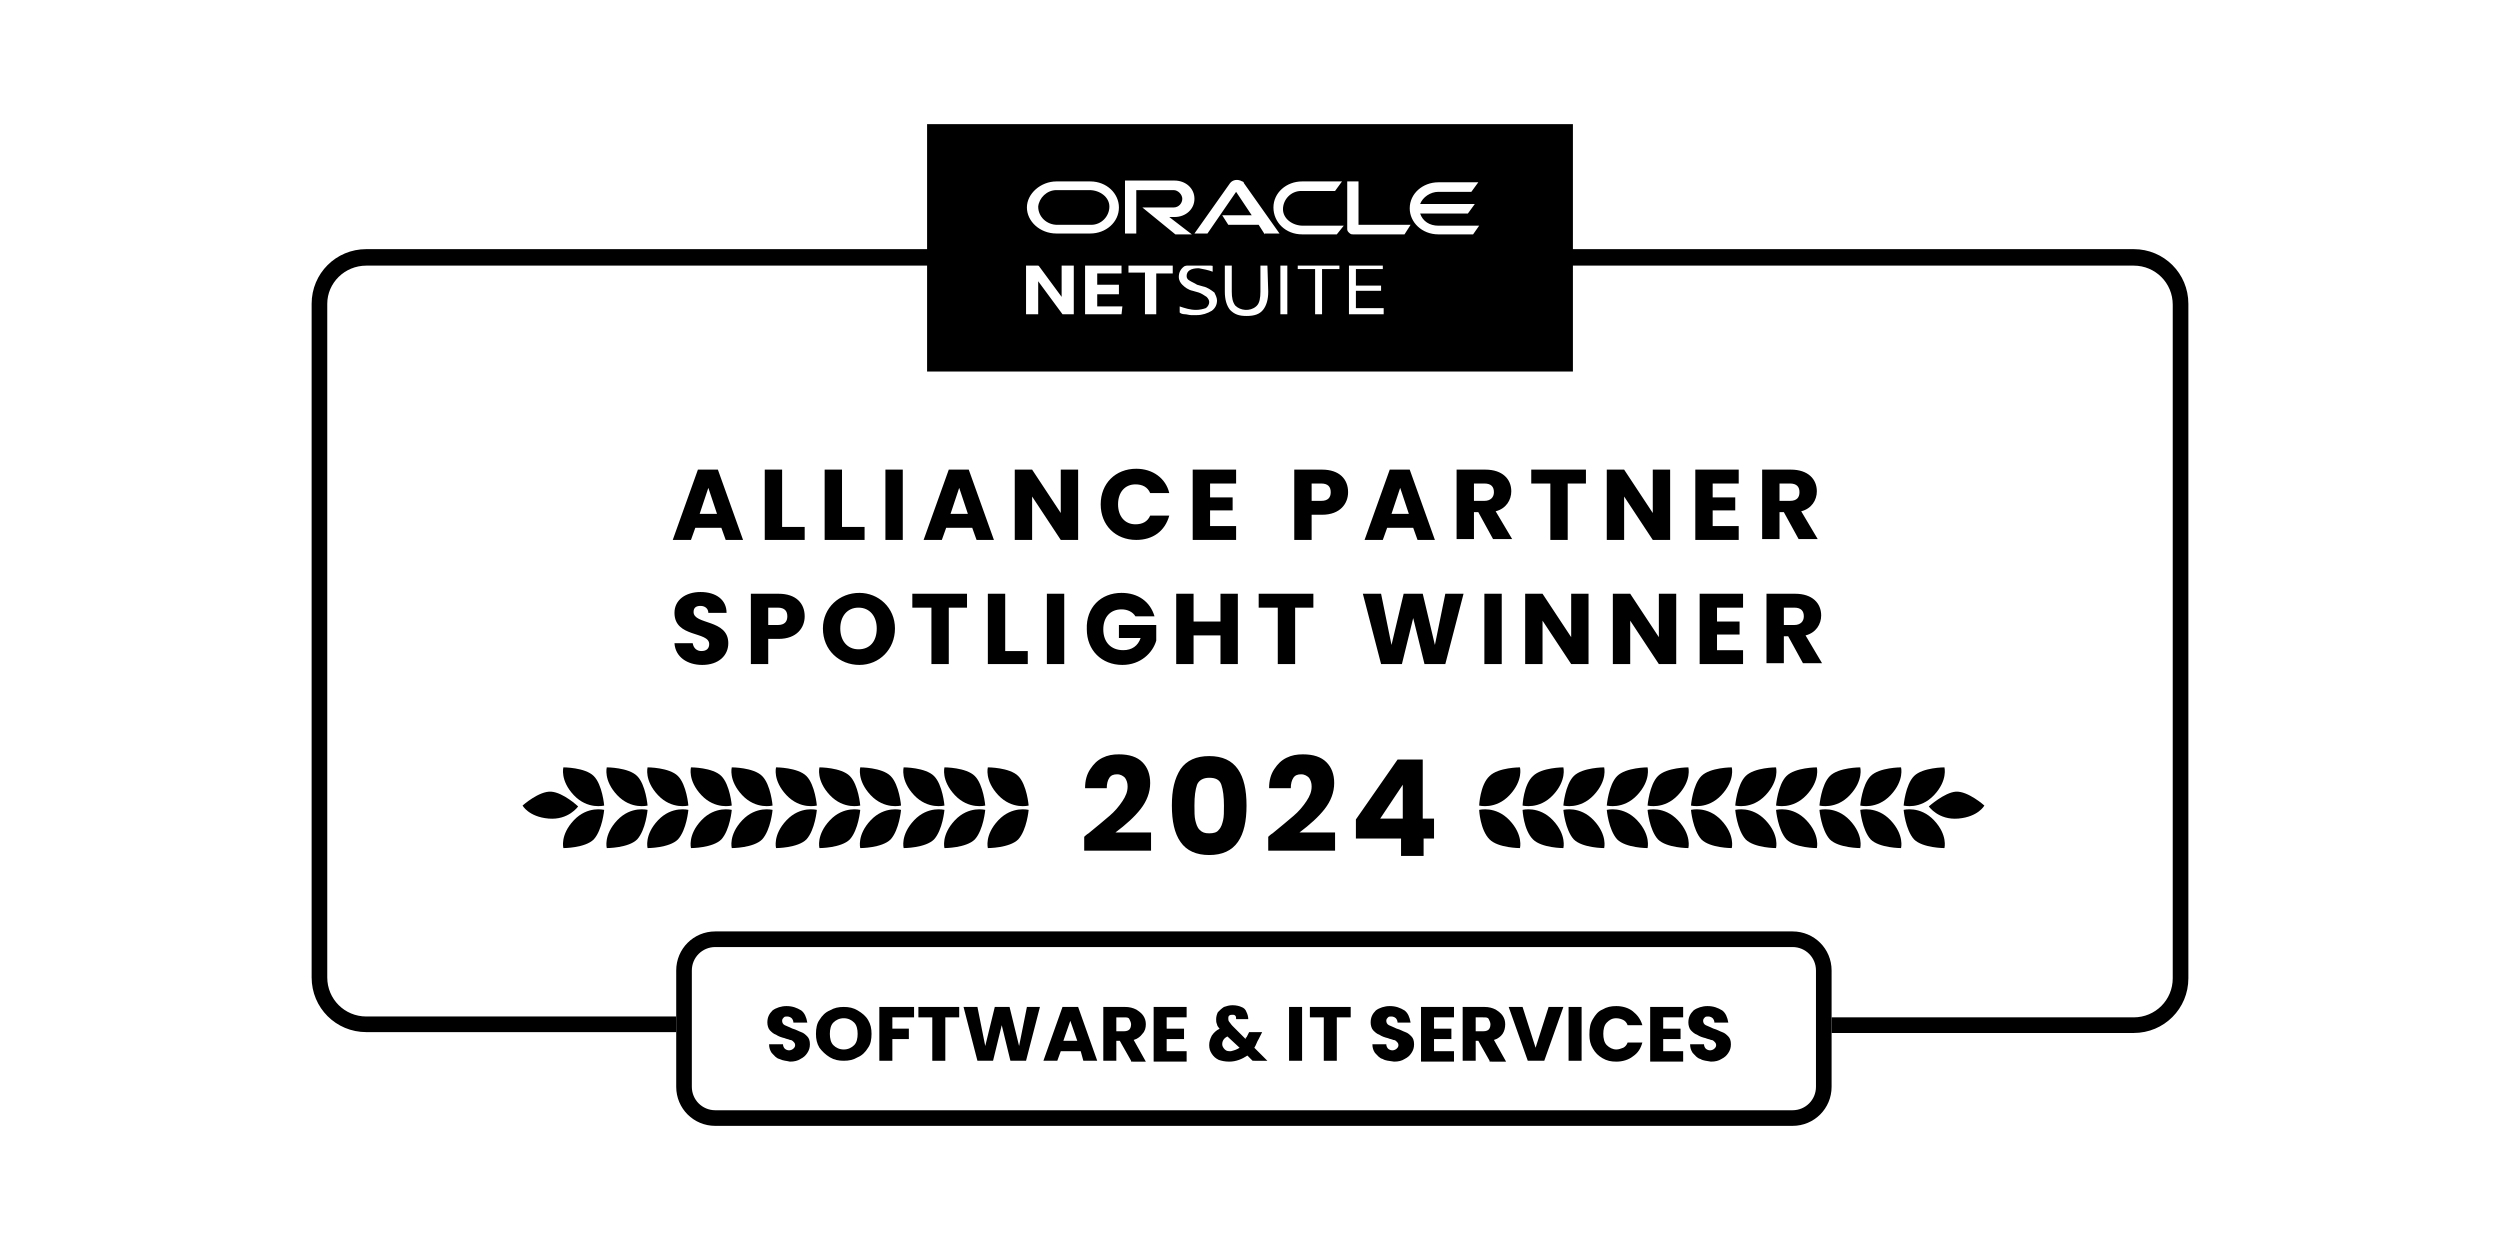 <svg xmlns="http://www.w3.org/2000/svg" xmlns:xlink="http://www.w3.org/1999/xlink" id="Layer_1" x="0px" y="0px" viewBox="0 0 288 144" style="enable-background:new 0 0 288 144;" xml:space="preserve"><style type="text/css">	.st0{fill-rule:evenodd;clip-rule:evenodd;}	.st1{clip-path:url(#SVGID_00000146484980433740477400000017250407504450017709_);}	.st2{enable-background:new    ;}</style><g>	<path d="M83.6,62.2l-0.5-1.4h-3l-0.5,1.4h-2.1l2.9-8.1h2.3l2.9,8.1C85.6,62.2,83.6,62.2,83.6,62.2z M82.6,59.2l-1-3l-1,3H82.6z   M88.1,54.1h2v6.6h2.6v1.5h-4.6V54.1z M95,54.1h2v6.6h2.6v1.5H95V54.1z M102,62.2v-8.1h2v8.1C104,62.2,102,62.2,102,62.2z   M112.5,62.2l-0.5-1.4h-3l-0.5,1.4h-2.1l2.9-8.1h2.3l2.9,8.1C114.5,62.2,112.5,62.2,112.5,62.2z M111.5,59.2l-1-3l-1,3H111.5z   M122.2,54.1h2v8.1h-2l-3.3-5v5h-2v-8.1h2l3.3,5V54.1z M126.8,58.1c0-2.4,1.7-4.1,4.1-4.1c1.9,0,3.4,1.1,3.8,2.8h-2.2  c-0.3-0.7-0.9-1-1.7-1c-1.2,0-2,0.9-2,2.3c0,1.4,0.8,2.3,2,2.3c0.8,0,1.4-0.3,1.7-1h2.2c-0.5,1.8-1.9,2.8-3.8,2.8  C128.5,62.2,126.8,60.5,126.8,58.1z M142.4,54.1v1.6h-3v1.6h2.6v1.5h-2.6v1.8h3v1.6h-5v-8.1C137.4,54.1,142.4,54.1,142.4,54.1z   M151.1,57.7h1.1c0.8,0,1.1-0.4,1.1-1s-0.3-1-1.1-1h-1.1V57.7z M155.3,56.7c0,1.3-0.9,2.6-3,2.6h-1.2v2.9h-2v-8.1h3.2  C154.3,54.1,155.3,55.2,155.3,56.7z M163.3,62.2l-0.5-1.4h-3l-0.5,1.4h-2.1l2.9-8.1h2.3l2.9,8.1C165.3,62.2,163.3,62.2,163.3,62.2z   M162.3,59.2l-1-3l-1,3H162.3z M172.1,56.7c0-0.6-0.3-1-1.1-1h-1.2v2h1.2C171.7,57.7,172.1,57.3,172.1,56.7z M167.8,54.1h3.3  c2,0,3,1.1,3,2.5c0,1-0.6,2-1.8,2.3l1.9,3.2H172l-1.7-3.1h-0.5v3.1h-2V54.1z M176.4,55.7v-1.6h6.3v1.6h-2.1v6.5h-2v-6.5H176.4z   M190.4,54.1h2v8.1h-2l-3.3-5v5h-2v-8.1h2l3.3,5V54.1z M200.3,54.1v1.6h-3v1.6h2.6v1.5h-2.6v1.8h3v1.6h-5v-8.1  C195.3,54.1,200.3,54.1,200.3,54.1z M207.3,56.7c0-0.6-0.3-1-1.1-1H205v2h1.2C207,57.7,207.3,57.3,207.3,56.7z M203,54.1h3.3  c2,0,3,1.1,3,2.5c0,1-0.6,2-1.8,2.3l1.9,3.2h-2.2l-1.7-3.1H205v3.1h-2V54.1z"></path>	<path d="M124.9,96.4c0.3-0.3,0.5-0.4,0.5-0.4c1-0.8,1.8-1.5,2.4-2c0.6-0.5,1.1-1.1,1.5-1.7s0.6-1.1,0.6-1.7c0-0.4-0.1-0.7-0.3-1  c-0.2-0.2-0.5-0.4-0.9-0.4s-0.7,0.1-0.9,0.4c-0.2,0.3-0.3,0.7-0.3,1.2H125c0-0.9,0.2-1.6,0.6-2.2s0.8-1,1.4-1.3s1.2-0.4,1.9-0.4  c1.2,0,2.1,0.3,2.7,0.9c0.6,0.6,0.9,1.4,0.9,2.4c0,1.1-0.4,2.1-1.1,3c-0.7,0.9-1.7,1.8-2.9,2.7h4.1V98h-7.7  C124.9,98,124.9,96.4,124.9,96.4z M135,92.8c0-1.8,0.3-3.1,1-4.2c0.7-1,1.8-1.5,3.3-1.5s2.6,0.5,3.3,1.5s1,2.4,1,4.2  c0,1.8-0.3,3.2-1,4.2s-1.8,1.5-3.3,1.5S136.7,98,136,97S135,94.6,135,92.8z M141,92.8c0-1-0.1-1.8-0.3-2.4s-0.7-0.8-1.4-0.8  s-1.2,0.3-1.4,0.8c-0.2,0.6-0.3,1.3-0.3,2.4c0,0.7,0,1.3,0.1,1.7c0.1,0.4,0.2,0.8,0.5,1.1c0.3,0.3,0.6,0.4,1.1,0.4s0.9-0.1,1.1-0.4  c0.3-0.3,0.4-0.7,0.5-1.1C141,94.1,141,93.5,141,92.8z M146.1,96.4c0.3-0.3,0.5-0.4,0.5-0.4c1-0.8,1.8-1.5,2.4-2  c0.6-0.5,1.1-1.1,1.5-1.7s0.6-1.1,0.6-1.7c0-0.4-0.1-0.7-0.3-1c-0.2-0.2-0.5-0.4-0.9-0.4s-0.7,0.1-0.9,0.4s-0.3,0.7-0.3,1.2h-2.5  c0-0.9,0.2-1.6,0.6-2.2c0.4-0.6,0.8-1,1.4-1.3c0.6-0.3,1.2-0.4,1.9-0.4c1.2,0,2.1,0.3,2.7,0.9c0.6,0.6,0.9,1.4,0.9,2.4  c0,1.1-0.4,2.1-1.1,3c-0.7,0.9-1.7,1.8-2.9,2.7h4.1V98h-7.7V96.4z M156.2,96.5v-2.1l4.8-6.9h2.9v6.8h1.3v2.3H164v2h-2.6v-2h-5.2  V96.5z M161.6,90.4l-2.6,3.9h2.6V90.4z"></path>	<path d="M83.9,74.1c0,1.4-1.1,2.5-3,2.5c-1.7,0-3.1-0.9-3.2-2.5h2.1c0.1,0.6,0.5,0.9,1,0.9c0.6,0,0.9-0.3,0.9-0.8  c0-1.5-4-0.7-4-3.6c0-1.5,1.3-2.4,3-2.4c1.8,0,3,0.9,3,2.4h-2.1c0-0.5-0.4-0.8-0.9-0.8s-0.8,0.2-0.8,0.7  C79.9,72,83.9,71.3,83.9,74.1z M88.5,72h1.1c0.8,0,1.1-0.4,1.1-1s-0.3-1-1.1-1h-1.1V72z M92.7,71c0,1.3-0.9,2.6-3,2.6h-1.2v2.9h-2  v-8.1h3.2C91.7,68.4,92.7,69.5,92.7,71z M103.1,72.4c0,2.4-1.8,4.2-4.1,4.2c-2.3,0-4.2-1.7-4.2-4.2c0-2.4,1.9-4.1,4.2-4.1  C101.2,68.3,103.1,70,103.1,72.4z M96.8,72.4c0,1.4,0.8,2.4,2.1,2.4c1.3,0,2.1-0.9,2.1-2.4c0-1.4-0.8-2.4-2.1-2.4  C97.6,70,96.8,71,96.8,72.4z M105.1,70v-1.6h6.3V70h-2.1v6.5h-2V70H105.1z M113.8,68.4h2V75h2.6v1.5h-4.6V68.4z M120.6,76.5v-8.1h2  v8.1H120.6z M129.2,68.3c1.9,0,3.3,1,3.8,2.7h-2.2c-0.3-0.5-0.9-0.8-1.6-0.8c-1.3,0-2.1,0.9-2.1,2.3c0,1.5,0.9,2.4,2.3,2.4  c1,0,1.7-0.5,2-1.4h-2.5V72h4.3v1.8c-0.4,1.4-1.8,2.8-3.9,2.8c-2.4,0-4.1-1.7-4.1-4.1C125.1,70,126.8,68.3,129.2,68.3z M140.6,76.5  v-3.3h-3.1v3.3h-2v-8.1h2v3.2h3.1v-3.2h2v8.1H140.6z M145,70v-1.6h6.3V70h-2.1v6.5h-2V70H145z M159.1,76.5l-2.1-8.1h2.1l1.2,5.9  l1.4-5.9h2.2l1.4,5.9l1.2-5.9h2.1l-2.1,8.1h-2.4l-1.3-5.3l-1.3,5.3H159.1z M171,76.5v-8.1h2v8.1H171z M181,68.4h2v8.1h-2l-3.3-5v5  h-2v-8.1h2l3.3,5V68.4z M191.1,68.4h2v8.1h-2l-3.3-5v5h-2v-8.1h2l3.3,5V68.4z M200.8,68.4V70h-3v1.6h2.6v1.5h-2.6v1.8h3v1.6h-5  v-8.1H200.8z M207.8,71c0-0.6-0.3-1-1.1-1h-1.2v2h1.2C207.4,72,207.8,71.6,207.8,71z M203.5,68.4h3.3c2,0,3,1.1,3,2.5  c0,1-0.6,2-1.8,2.3l1.9,3.2h-2.2l-1.7-3.1h-0.5v3.1h-2V68.4z"></path>	<path class="st0" d="M42.2,30.6h203.6c2.5,0,4.5,2,4.5,4.5v77.6c0,2.5-2,4.5-4.5,4.5H211v1.8h34.8c3.5,0,6.3-2.8,6.3-6.3V35  c0-3.5-2.8-6.3-6.3-6.3H42.2c-3.5,0-6.3,2.8-6.3,6.3v77.6c0,3.5,2.8,6.3,6.3,6.3h35.7v-1.8H42.2c-2.5,0-4.5-2-4.5-4.5V35  C37.7,32.6,39.7,30.6,42.2,30.6z"></path>	<path d="M206.5,129.7H82.4c-2.5,0-4.5-2-4.5-4.5v-13.4c0-2.5,2-4.5,4.5-4.5h124.1c2.5,0,4.5,2,4.5,4.5v13.4  C211,127.7,209,129.7,206.5,129.7z M82.4,109.1c-1.5,0-2.7,1.2-2.7,2.7v13.4c0,1.5,1.2,2.7,2.7,2.7h124.1c1.5,0,2.7-1.2,2.7-2.7  v-13.4c0-1.5-1.2-2.7-2.7-2.7H82.4z"></path>	<g>		<g>			<g>				<g>					<defs>						<rect id="SVGID_1_" x="106.8" y="14.3" width="74.4" height="28.5"></rect>					</defs>					<clipPath id="SVGID_00000130636243345390157090000004883525037242514063_">						<use xlink:href="#SVGID_1_" style="overflow:visible;"></use>					</clipPath>					<g style="clip-path:url(#SVGID_00000130636243345390157090000004883525037242514063_);">						<path d="M121.8,25.9h3.9c1.2,0,2.1-1,2.1-2.1s-1.1-1.9-2.3-1.9h-3.8c-1.1,0-2,0.9-2.1,1.9C119.6,25,120.6,25.9,121.8,25.9       L121.8,25.9z"></path>						<path d="M106.8,14.3v28.5h74.4V14.3H106.8z M121.7,20.9h3.9c1.9,0,3.3,1.4,3.3,3c0,1.7-1.5,3-3.3,3h-3.9c-1.9,0-3.4-1.4-3.4-3       C118.3,22.3,119.9,20.9,121.7,20.9z M123.7,36.2h-1.3l-2.8-3.8v3.8h-1.4v-5.8h1.3l2.8,3.8v-3.8h1.4V36.2z M129.2,36.2H125       v-5.8h4.2v1.1h-2.8v1.3h2.5v1.1h-2.5v1.4h2.9L129.2,36.2L129.2,36.2z M135.1,31.5h-1.9v4.7h-1.3v-4.8H130v-1h5.1V31.5z        M131.6,23.9h3.6c0.6,0,1-0.5,1-1s-0.5-1-1-1h-4.3v5h-1.3v-6.1h5.7c1.3,0,2.3,0.9,2.3,2.1s-1,2.1-2.3,2.1h-0.6l2.6,2h-1.9       L131.6,23.9L131.6,23.9z M140.2,34.6c0,0.5-0.2,0.9-0.6,1.2c-0.5,0.3-1.1,0.5-1.7,0.5c-0.2,0-0.5,0-0.7,0s-0.5-0.1-0.7-0.1       c-0.3,0-0.5-0.1-0.6-0.2v-0.7c0.6,0.2,1.2,0.4,1.9,0.4c0.4,0,0.8-0.1,1.1-0.2c0.3-0.2,0.4-0.5,0.4-0.7s-0.1-0.4-0.3-0.6       c-0.3-0.2-0.6-0.4-0.9-0.5l-0.7-0.2c-0.5-0.1-0.9-0.4-1.2-0.7c-0.2-0.2-0.4-0.5-0.4-0.9c0-0.5,0.2-0.9,0.6-1.2       c0.5-0.3,1-0.5,1.6-0.4c0.3,0,0.6,0,0.9,0.1c0.3,0,0.5,0.1,0.8,0.2v0.7c-0.5-0.2-1.1-0.3-1.6-0.4c-0.9,0-1.4,0.3-1.4,0.9       c0,0.2,0.1,0.4,0.3,0.5c0.3,0.2,0.6,0.3,0.9,0.5l0.7,0.2c0.5,0.1,0.9,0.4,1.3,0.7C140,33.9,140.2,34.3,140.2,34.6L140.2,34.6z        M146.1,33.6c0,0.9-0.2,1.6-0.6,2.1c-0.4,0.5-1,0.7-1.9,0.7s-1.4-0.2-1.9-0.7c-0.4-0.5-0.6-1.2-0.6-2.1v-3.2h0.8v3.2       c0,0.7,0.1,1.2,0.4,1.6c0.6,0.6,1.7,0.7,2.4,0.1l0.1-0.1c0.3-0.3,0.4-0.9,0.4-1.6v-3.2h0.8L146.1,33.6L146.1,33.6z M145.7,27       l-0.7-1.1h-3.5l-0.7-1.1h3.4l-1.8-2.7l-3.3,4.8h-1.5l4.1-5.8c0.3-0.4,0.9-0.5,1.4-0.2c0.1,0,0.2,0.1,0.2,0.2l4.1,5.8h-1.7V27z        M148.3,36.2h-0.8v-5.8h0.8V36.2z M154.3,31h-2v5.2h-0.8V31h-2v-0.6h4.8V31z M154,27h-4c-1.9,0-3.3-1.4-3.3-3.1s1.5-3,3.3-3       h4.6l-0.8,1.1h-3.9c-1.2,0-2.1,1-2.1,2.1s1.1,1.9,2.3,1.9h4.7L154,27z M159.4,36.2h-4v-5.7h3.9V31h-3.1v1.9h2.9v0.6h-2.9v2       h3.2L159.4,36.2L159.4,36.2z M161.8,27h-5.9c-0.2,0-0.3,0-0.5-0.2c-0.1-0.1-0.2-0.2-0.2-0.4v-5.5h1.3v5h6L161.8,27L161.8,27z        M169.7,27h-4c-1.9,0-3.3-1.4-3.3-3c0-1.7,1.5-3,3.3-3h4.6l-0.8,1.1h-3.8c-0.9,0-1.8,0.6-2.1,1.4h6.3l-0.8,1.1h-5.5       c0.3,0.9,1.1,1.4,2.1,1.4h4.7L169.7,27L169.7,27z"></path>					</g>				</g>			</g>		</g>	</g>	<g>		<path d="M170.4,93.3c0,0,1.9-0.5,3.5,1.2s1.2,3.2,1.2,3.2s-2.5,0-3.5-1C170.5,95.6,170.4,93.3,170.4,93.3z"></path>		<path d="M175.4,93.3c0,0,1.9-0.5,3.5,1.2s1.2,3.2,1.2,3.2s-2.5,0-3.5-1C175.5,95.6,175.4,93.3,175.4,93.3z"></path>		<path d="M180.1,93.3c0,0,1.9-0.5,3.5,1.2s1.2,3.2,1.2,3.2s-2.5,0-3.5-1C180.3,95.6,180.1,93.3,180.1,93.3z"></path>		<path d="M185.1,93.3c0,0,1.9-0.5,3.5,1.2s1.2,3.2,1.2,3.2s-2.5,0-3.5-1C185.3,95.6,185.1,93.3,185.1,93.3z"></path>		<path d="M189.8,93.3c0,0,1.9-0.5,3.5,1.2s1.2,3.2,1.2,3.2s-2.5,0-3.5-1C190,95.6,189.8,93.3,189.8,93.3z"></path>		<path d="M194.8,93.3c0,0,1.9-0.5,3.5,1.2s1.2,3.2,1.2,3.2s-2.5,0-3.5-1C195,95.6,194.8,93.3,194.8,93.3z"></path>		<path d="M199.9,93.3c0,0,1.9-0.5,3.5,1.2s1.2,3.2,1.2,3.2s-2.5,0-3.5-1C200.1,95.6,199.9,93.3,199.9,93.3z"></path>		<path d="M204.6,93.3c0,0,1.9-0.5,3.5,1.2s1.2,3.2,1.2,3.2s-2.5,0-3.5-1C204.8,95.6,204.6,93.3,204.6,93.3z"></path>		<path d="M209.6,93.3c0,0,1.9-0.5,3.5,1.2s1.2,3.2,1.2,3.2s-2.5,0-3.5-1C209.8,95.6,209.6,93.3,209.6,93.3z"></path>		<path d="M214.3,93.3c0,0,1.9-0.5,3.5,1.2s1.2,3.2,1.2,3.2s-2.5,0-3.5-1C214.5,95.6,214.3,93.3,214.3,93.3z"></path>		<path d="M219.3,93.3c0,0,1.9-0.5,3.5,1.2s1.2,3.2,1.2,3.2s-2.5,0-3.5-1C219.5,95.6,219.3,93.3,219.3,93.3z"></path>		<path d="M170.4,92.8c0,0,1.9,0.5,3.5-1.2s1.2-3.2,1.2-3.2s-2.5,0-3.5,1C170.5,90.4,170.4,92.8,170.4,92.8z"></path>		<path d="M175.4,92.8c0,0,1.9,0.5,3.5-1.2s1.2-3.2,1.2-3.2s-2.5,0-3.5,1C175.5,90.4,175.4,92.8,175.4,92.8z"></path>		<path d="M180.1,92.8c0,0,1.9,0.5,3.5-1.2s1.2-3.2,1.2-3.2s-2.5,0-3.5,1C180.3,90.4,180.1,92.8,180.1,92.8z"></path>		<path d="M185.1,92.8c0,0,1.9,0.5,3.5-1.2s1.2-3.2,1.2-3.2s-2.5,0-3.5,1C185.3,90.4,185.1,92.8,185.1,92.8z"></path>		<path d="M189.8,92.8c0,0,1.9,0.5,3.5-1.2s1.2-3.2,1.2-3.2s-2.5,0-3.5,1C190,90.4,189.8,92.8,189.8,92.8z"></path>		<path d="M194.8,92.8c0,0,1.9,0.5,3.5-1.2s1.2-3.2,1.2-3.2s-2.5,0-3.5,1C195,90.4,194.8,92.8,194.8,92.8z"></path>		<path d="M199.9,92.8c0,0,1.9,0.5,3.5-1.2s1.2-3.2,1.2-3.2s-2.5,0-3.5,1C200.1,90.4,199.9,92.8,199.9,92.8z"></path>		<path d="M204.6,92.8c0,0,1.9,0.5,3.5-1.2s1.2-3.2,1.2-3.2s-2.5,0-3.5,1C204.8,90.4,204.6,92.8,204.6,92.8z"></path>		<path d="M209.6,92.8c0,0,1.9,0.5,3.5-1.2s1.2-3.2,1.2-3.2s-2.5,0-3.5,1C209.8,90.4,209.6,92.8,209.6,92.8z"></path>		<path d="M214.3,92.8c0,0,1.9,0.5,3.5-1.2s1.2-3.2,1.2-3.2s-2.5,0-3.5,1C214.5,90.4,214.3,92.8,214.3,92.8z"></path>		<path d="M219.3,92.8c0,0,1.9,0.5,3.5-1.2s1.2-3.2,1.2-3.2s-2.5,0-3.5,1C219.5,90.4,219.3,92.8,219.3,92.8z"></path>		<path d="M222.2,92.9c0,0,1.1,1.6,3.4,1.4c2.3-0.2,3-1.5,3-1.5s-1.9-1.7-3.3-1.6C224,91.3,222.2,92.9,222.2,92.9z"></path>		<path d="M118.5,93.3c0,0-1.9-0.5-3.5,1.2s-1.2,3.2-1.2,3.2s2.5,0,3.5-1C118.3,95.6,118.5,93.3,118.5,93.3z"></path>		<path d="M113.5,93.3c0,0-1.9-0.5-3.5,1.2s-1.2,3.2-1.2,3.2s2.5,0,3.5-1C113.3,95.6,113.5,93.3,113.5,93.3z"></path>		<path d="M108.8,93.3c0,0-1.9-0.5-3.5,1.2s-1.2,3.2-1.2,3.2s2.5,0,3.5-1C108.6,95.6,108.8,93.3,108.8,93.3z"></path>		<path d="M103.8,93.3c0,0-1.9-0.5-3.5,1.2s-1.2,3.2-1.2,3.2s2.5,0,3.5-1C103.6,95.6,103.8,93.3,103.8,93.3z"></path>		<path d="M99.1,93.3c0,0-1.9-0.5-3.5,1.2s-1.2,3.2-1.2,3.2s2.5,0,3.5-1C98.9,95.6,99.1,93.3,99.1,93.3z"></path>		<path d="M94.1,93.3c0,0-1.9-0.5-3.5,1.2s-1.2,3.2-1.2,3.2s2.5,0,3.5-1C93.9,95.6,94.1,93.3,94.1,93.3z"></path>		<path d="M89,93.3c0,0-1.9-0.5-3.5,1.2s-1.2,3.2-1.2,3.2s2.5,0,3.5-1C88.8,95.6,89,93.3,89,93.3z"></path>		<path d="M84.3,93.3c0,0-1.9-0.5-3.5,1.2s-1.2,3.2-1.2,3.2s2.5,0,3.5-1C84.1,95.6,84.3,93.3,84.3,93.3z"></path>		<path d="M79.3,93.3c0,0-1.9-0.5-3.5,1.2s-1.2,3.2-1.2,3.2s2.5,0,3.5-1C79.1,95.6,79.3,93.3,79.3,93.3z"></path>		<path d="M74.6,93.3c0,0-1.9-0.5-3.5,1.2s-1.2,3.2-1.2,3.2s2.5,0,3.5-1C74.4,95.6,74.6,93.3,74.6,93.3z"></path>		<path d="M69.6,93.3c0,0-1.9-0.5-3.5,1.2s-1.2,3.2-1.2,3.2s2.5,0,3.5-1C69.4,95.6,69.6,93.3,69.6,93.3z"></path>		<path d="M118.5,92.8c0,0-1.9,0.5-3.5-1.2s-1.2-3.2-1.2-3.2s2.5,0,3.5,1C118.3,90.4,118.5,92.8,118.5,92.8z"></path>		<path d="M113.5,92.8c0,0-1.9,0.5-3.5-1.2s-1.2-3.2-1.2-3.2s2.5,0,3.5,1C113.3,90.4,113.5,92.8,113.5,92.8z"></path>		<path d="M108.8,92.8c0,0-1.9,0.5-3.5-1.2s-1.2-3.2-1.2-3.2s2.5,0,3.5,1C108.6,90.4,108.8,92.8,108.8,92.8z"></path>		<path d="M103.8,92.8c0,0-1.9,0.5-3.5-1.2s-1.2-3.2-1.2-3.2s2.5,0,3.5,1C103.6,90.4,103.8,92.8,103.8,92.8z"></path>		<path d="M99.1,92.8c0,0-1.9,0.5-3.5-1.2s-1.2-3.2-1.2-3.2s2.5,0,3.5,1C98.9,90.4,99.1,92.8,99.1,92.8z"></path>		<path d="M94.1,92.8c0,0-1.9,0.5-3.5-1.2s-1.2-3.2-1.2-3.2s2.5,0,3.5,1C93.9,90.4,94.1,92.8,94.1,92.8z"></path>		<path d="M89,92.8c0,0-1.9,0.5-3.5-1.2s-1.2-3.2-1.2-3.2s2.5,0,3.5,1C88.8,90.4,89,92.8,89,92.8z"></path>		<path d="M84.3,92.8c0,0-1.9,0.5-3.5-1.2s-1.2-3.2-1.2-3.2s2.5,0,3.5,1C84.1,90.4,84.3,92.8,84.3,92.8z"></path>		<path d="M79.3,92.8c0,0-1.9,0.5-3.5-1.2s-1.2-3.2-1.2-3.2s2.5,0,3.5,1C79.1,90.4,79.3,92.8,79.3,92.8z"></path>		<path d="M74.6,92.8c0,0-1.9,0.5-3.5-1.2s-1.2-3.2-1.2-3.2s2.5,0,3.5,1C74.4,90.4,74.6,92.8,74.6,92.8z"></path>		<path d="M69.6,92.8c0,0-1.9,0.5-3.5-1.2s-1.2-3.2-1.2-3.2s2.5,0,3.5,1C69.4,90.4,69.6,92.8,69.6,92.8z"></path>		<path d="M66.6,92.9c0,0-1.1,1.6-3.4,1.4c-2.3-0.2-3-1.5-3-1.5s1.9-1.7,3.3-1.6C64.9,91.3,66.6,92.9,66.6,92.9z"></path>	</g>	<g class="st2">		<path d="M89.8,122c-0.4-0.1-0.6-0.4-0.9-0.7c-0.2-0.3-0.3-0.6-0.3-1h1.6c0,0.2,0.1,0.4,0.2,0.5c0.1,0.1,0.3,0.2,0.5,0.2   c0.2,0,0.4-0.1,0.5-0.2c0.1-0.1,0.2-0.2,0.2-0.4c0-0.2-0.1-0.3-0.2-0.4c-0.1-0.1-0.2-0.2-0.4-0.2c-0.2-0.1-0.4-0.1-0.6-0.2   c-0.4-0.1-0.7-0.2-1-0.4c-0.3-0.1-0.5-0.3-0.7-0.5c-0.2-0.2-0.3-0.6-0.3-0.9c0-0.6,0.2-1,0.6-1.4c0.4-0.3,1-0.5,1.6-0.5   c0.7,0,1.2,0.2,1.7,0.5c0.4,0.3,0.6,0.8,0.7,1.4h-1.6c0-0.2-0.1-0.4-0.2-0.5c-0.1-0.1-0.3-0.2-0.5-0.2c-0.2,0-0.3,0-0.4,0.1   c-0.1,0.1-0.2,0.2-0.2,0.4c0,0.2,0.1,0.4,0.3,0.5c0.2,0.1,0.5,0.2,0.9,0.4c0.4,0.1,0.7,0.3,1,0.4s0.5,0.3,0.7,0.5   c0.2,0.2,0.3,0.5,0.3,0.9c0,0.4-0.1,0.7-0.3,1c-0.2,0.3-0.4,0.5-0.8,0.7c-0.3,0.2-0.7,0.3-1.2,0.3C90.6,122.2,90.2,122.2,89.8,122   z"></path>		<path d="M95.6,121.8c-0.5-0.3-0.9-0.7-1.2-1.1c-0.3-0.5-0.4-1-0.4-1.6c0-0.6,0.1-1.2,0.4-1.6c0.3-0.5,0.7-0.9,1.2-1.1   c0.5-0.3,1-0.4,1.6-0.4s1.1,0.1,1.6,0.4c0.5,0.3,0.9,0.6,1.2,1.1s0.4,1,0.4,1.6c0,0.6-0.1,1.2-0.4,1.6c-0.3,0.5-0.7,0.9-1.2,1.1   c-0.5,0.3-1,0.4-1.6,0.4S96.1,122.1,95.6,121.8z M98.4,120.4c0.3-0.3,0.4-0.8,0.4-1.3c0-0.5-0.1-1-0.4-1.3   c-0.3-0.3-0.7-0.5-1.2-0.5c-0.5,0-0.9,0.2-1.2,0.5c-0.3,0.3-0.4,0.8-0.4,1.3c0,0.5,0.1,1,0.4,1.3c0.3,0.3,0.7,0.5,1.2,0.5   C97.7,120.9,98.1,120.7,98.4,120.4z"></path>		<path d="M105.3,116v1.2h-2.5v1.3h1.9v1.2h-1.9v2.5h-1.5V116H105.3z"></path>		<path d="M110.5,116v1.2h-1.6v5h-1.5v-5h-1.6V116H110.5z"></path>		<path d="M119.8,116l-1.6,6.2h-1.8l-1-4.1l-1,4.1h-1.8L111,116h1.6l0.9,4.5l1.1-4.5h1.7l1.1,4.5l0.9-4.5H119.8z"></path>		<path d="M124.5,121.1h-2.3l-0.4,1.1h-1.6l2.2-6.2h1.8l2.2,6.2h-1.6L124.5,121.1z M124.1,119.9l-0.8-2.3l-0.8,2.3H124.1z"></path>		<path d="M130.3,122.2l-1.3-2.3h-0.4v2.3h-1.5V116h2.5c0.5,0,0.9,0.1,1.3,0.3c0.3,0.2,0.6,0.4,0.8,0.7c0.2,0.3,0.3,0.6,0.3,1   c0,0.4-0.1,0.8-0.4,1.1c-0.2,0.3-0.6,0.6-1,0.7l1.4,2.5H130.3z M128.6,118.8h0.9c0.3,0,0.5-0.1,0.6-0.2c0.1-0.1,0.2-0.3,0.2-0.6   c0-0.2-0.1-0.4-0.2-0.6s-0.3-0.2-0.6-0.2h-0.9V118.8z"></path>		<path d="M134.4,117.2v1.3h2v1.2h-2v1.4h2.3v1.2h-3.8V116h3.8v1.2H134.4z"></path>		<path d="M144.3,122.2l-0.6-0.6c-0.6,0.4-1.3,0.7-2.1,0.7c-0.5,0-0.9-0.1-1.2-0.2c-0.4-0.2-0.6-0.4-0.8-0.7c-0.2-0.3-0.3-0.6-0.3-1   c0-0.4,0.1-0.7,0.3-1.1c0.2-0.3,0.5-0.6,0.9-0.8c-0.2-0.2-0.3-0.4-0.3-0.5c-0.1-0.2-0.1-0.4-0.1-0.6c0-0.3,0.1-0.6,0.2-0.8   c0.2-0.2,0.4-0.4,0.7-0.6c0.3-0.1,0.6-0.2,1-0.2c0.4,0,0.8,0.1,1,0.2c0.3,0.1,0.5,0.3,0.6,0.6c0.1,0.2,0.2,0.5,0.2,0.8h-1.4   c0-0.2,0-0.3-0.1-0.4s-0.2-0.1-0.3-0.1s-0.3,0-0.4,0.1c-0.1,0.1-0.1,0.2-0.1,0.3c0,0.1,0,0.3,0.1,0.4s0.2,0.3,0.4,0.5l1.5,1.5   c0,0,0-0.1,0-0.1c0,0,0-0.1,0.1-0.1l0.3-0.6h1.5l-0.4,0.8c-0.2,0.3-0.3,0.7-0.5,1l1.5,1.5H144.3z M142.8,120.7l-1.4-1.3   c-0.4,0.2-0.6,0.5-0.6,0.9c0,0.2,0.1,0.4,0.3,0.6c0.2,0.2,0.4,0.2,0.7,0.2C142.2,121,142.5,120.9,142.8,120.7z"></path>		<path d="M150,116v6.2h-1.5V116H150z"></path>		<path d="M155.6,116v1.2h-1.6v5h-1.5v-5h-1.6V116H155.6z"></path>		<path d="M159.3,122c-0.4-0.1-0.6-0.4-0.9-0.7c-0.2-0.3-0.3-0.6-0.3-1h1.6c0,0.2,0.1,0.4,0.2,0.5c0.1,0.1,0.3,0.2,0.5,0.2   c0.2,0,0.4-0.1,0.5-0.2c0.1-0.1,0.2-0.2,0.2-0.4c0-0.2-0.1-0.3-0.2-0.4c-0.1-0.1-0.2-0.2-0.4-0.2c-0.2-0.1-0.4-0.1-0.6-0.2   c-0.4-0.1-0.7-0.2-1-0.4c-0.3-0.1-0.5-0.3-0.7-0.5c-0.2-0.2-0.3-0.6-0.3-0.9c0-0.6,0.2-1,0.6-1.4c0.4-0.3,1-0.5,1.6-0.5   c0.7,0,1.2,0.2,1.7,0.5c0.4,0.3,0.6,0.8,0.7,1.4H161c0-0.2-0.1-0.4-0.2-0.5c-0.1-0.1-0.3-0.2-0.5-0.2c-0.2,0-0.3,0-0.4,0.1   s-0.2,0.2-0.2,0.4c0,0.2,0.1,0.4,0.3,0.5s0.5,0.2,0.9,0.4c0.4,0.1,0.7,0.3,1,0.4s0.5,0.3,0.7,0.5s0.3,0.5,0.3,0.9   c0,0.4-0.1,0.7-0.3,1c-0.2,0.3-0.4,0.5-0.8,0.7c-0.3,0.2-0.7,0.3-1.2,0.3C160,122.2,159.6,122.2,159.3,122z"></path>		<path d="M165.2,117.2v1.3h2v1.2h-2v1.4h2.3v1.2h-3.8V116h3.8v1.2H165.2z"></path>		<path d="M171.6,122.2l-1.3-2.3H170v2.3h-1.5V116h2.5c0.5,0,0.9,0.1,1.3,0.3c0.3,0.2,0.6,0.4,0.8,0.7c0.2,0.3,0.3,0.6,0.3,1   c0,0.4-0.1,0.8-0.3,1.1c-0.2,0.3-0.6,0.6-1,0.7l1.4,2.5H171.6z M170,118.8h0.9c0.3,0,0.5-0.1,0.6-0.2c0.1-0.1,0.2-0.3,0.2-0.6   c0-0.2-0.1-0.4-0.2-0.6s-0.3-0.2-0.6-0.2H170V118.8z"></path>		<path d="M180.1,116l-2.2,6.2H176l-2.2-6.2h1.6l1.5,4.7l1.5-4.7H180.1z"></path>		<path d="M182.2,116v6.2h-1.5V116H182.2z"></path>		<path d="M183.5,117.4c0.3-0.5,0.6-0.9,1.1-1.1c0.5-0.3,1-0.4,1.6-0.4c0.7,0,1.4,0.2,1.9,0.6s0.9,0.9,1.1,1.6h-1.7   c-0.1-0.3-0.3-0.5-0.5-0.6c-0.2-0.1-0.5-0.2-0.8-0.2c-0.5,0-0.8,0.2-1.1,0.5c-0.3,0.3-0.4,0.8-0.4,1.3c0,0.5,0.1,1,0.4,1.3   c0.3,0.3,0.7,0.5,1.1,0.5c0.3,0,0.5-0.1,0.8-0.2c0.2-0.1,0.4-0.3,0.5-0.6h1.7c-0.2,0.7-0.5,1.2-1.1,1.6c-0.5,0.4-1.2,0.6-1.9,0.6   c-0.6,0-1.1-0.1-1.6-0.4c-0.5-0.3-0.8-0.6-1.1-1.1c-0.3-0.5-0.4-1-0.4-1.6C183.1,118.4,183.2,117.9,183.5,117.4z"></path>		<path d="M191.6,117.2v1.3h2v1.2h-2v1.4h2.3v1.2h-3.8V116h3.8v1.2H191.6z"></path>		<path d="M195.9,122c-0.4-0.1-0.6-0.4-0.9-0.7c-0.2-0.3-0.3-0.6-0.3-1h1.6c0,0.2,0.1,0.4,0.2,0.5c0.1,0.1,0.3,0.2,0.5,0.2   c0.2,0,0.4-0.1,0.5-0.2c0.1-0.1,0.2-0.2,0.2-0.4c0-0.2-0.1-0.3-0.2-0.4c-0.1-0.1-0.2-0.2-0.4-0.2c-0.2-0.1-0.4-0.1-0.6-0.2   c-0.4-0.1-0.7-0.2-1-0.4c-0.3-0.1-0.5-0.3-0.7-0.5c-0.2-0.2-0.3-0.6-0.3-0.9c0-0.6,0.2-1,0.6-1.4c0.4-0.3,1-0.5,1.6-0.5   c0.7,0,1.2,0.2,1.7,0.5c0.4,0.3,0.6,0.8,0.7,1.4h-1.6c0-0.2-0.1-0.4-0.2-0.5c-0.1-0.1-0.3-0.2-0.5-0.2c-0.2,0-0.3,0-0.4,0.1   s-0.2,0.2-0.2,0.4c0,0.2,0.1,0.4,0.3,0.5s0.5,0.2,0.9,0.4c0.4,0.1,0.7,0.3,1,0.4s0.5,0.3,0.7,0.5s0.3,0.5,0.3,0.9   c0,0.4-0.1,0.7-0.3,1c-0.2,0.3-0.4,0.5-0.8,0.7c-0.3,0.2-0.7,0.3-1.2,0.3C196.6,122.2,196.2,122.2,195.9,122z"></path>	</g></g></svg>
